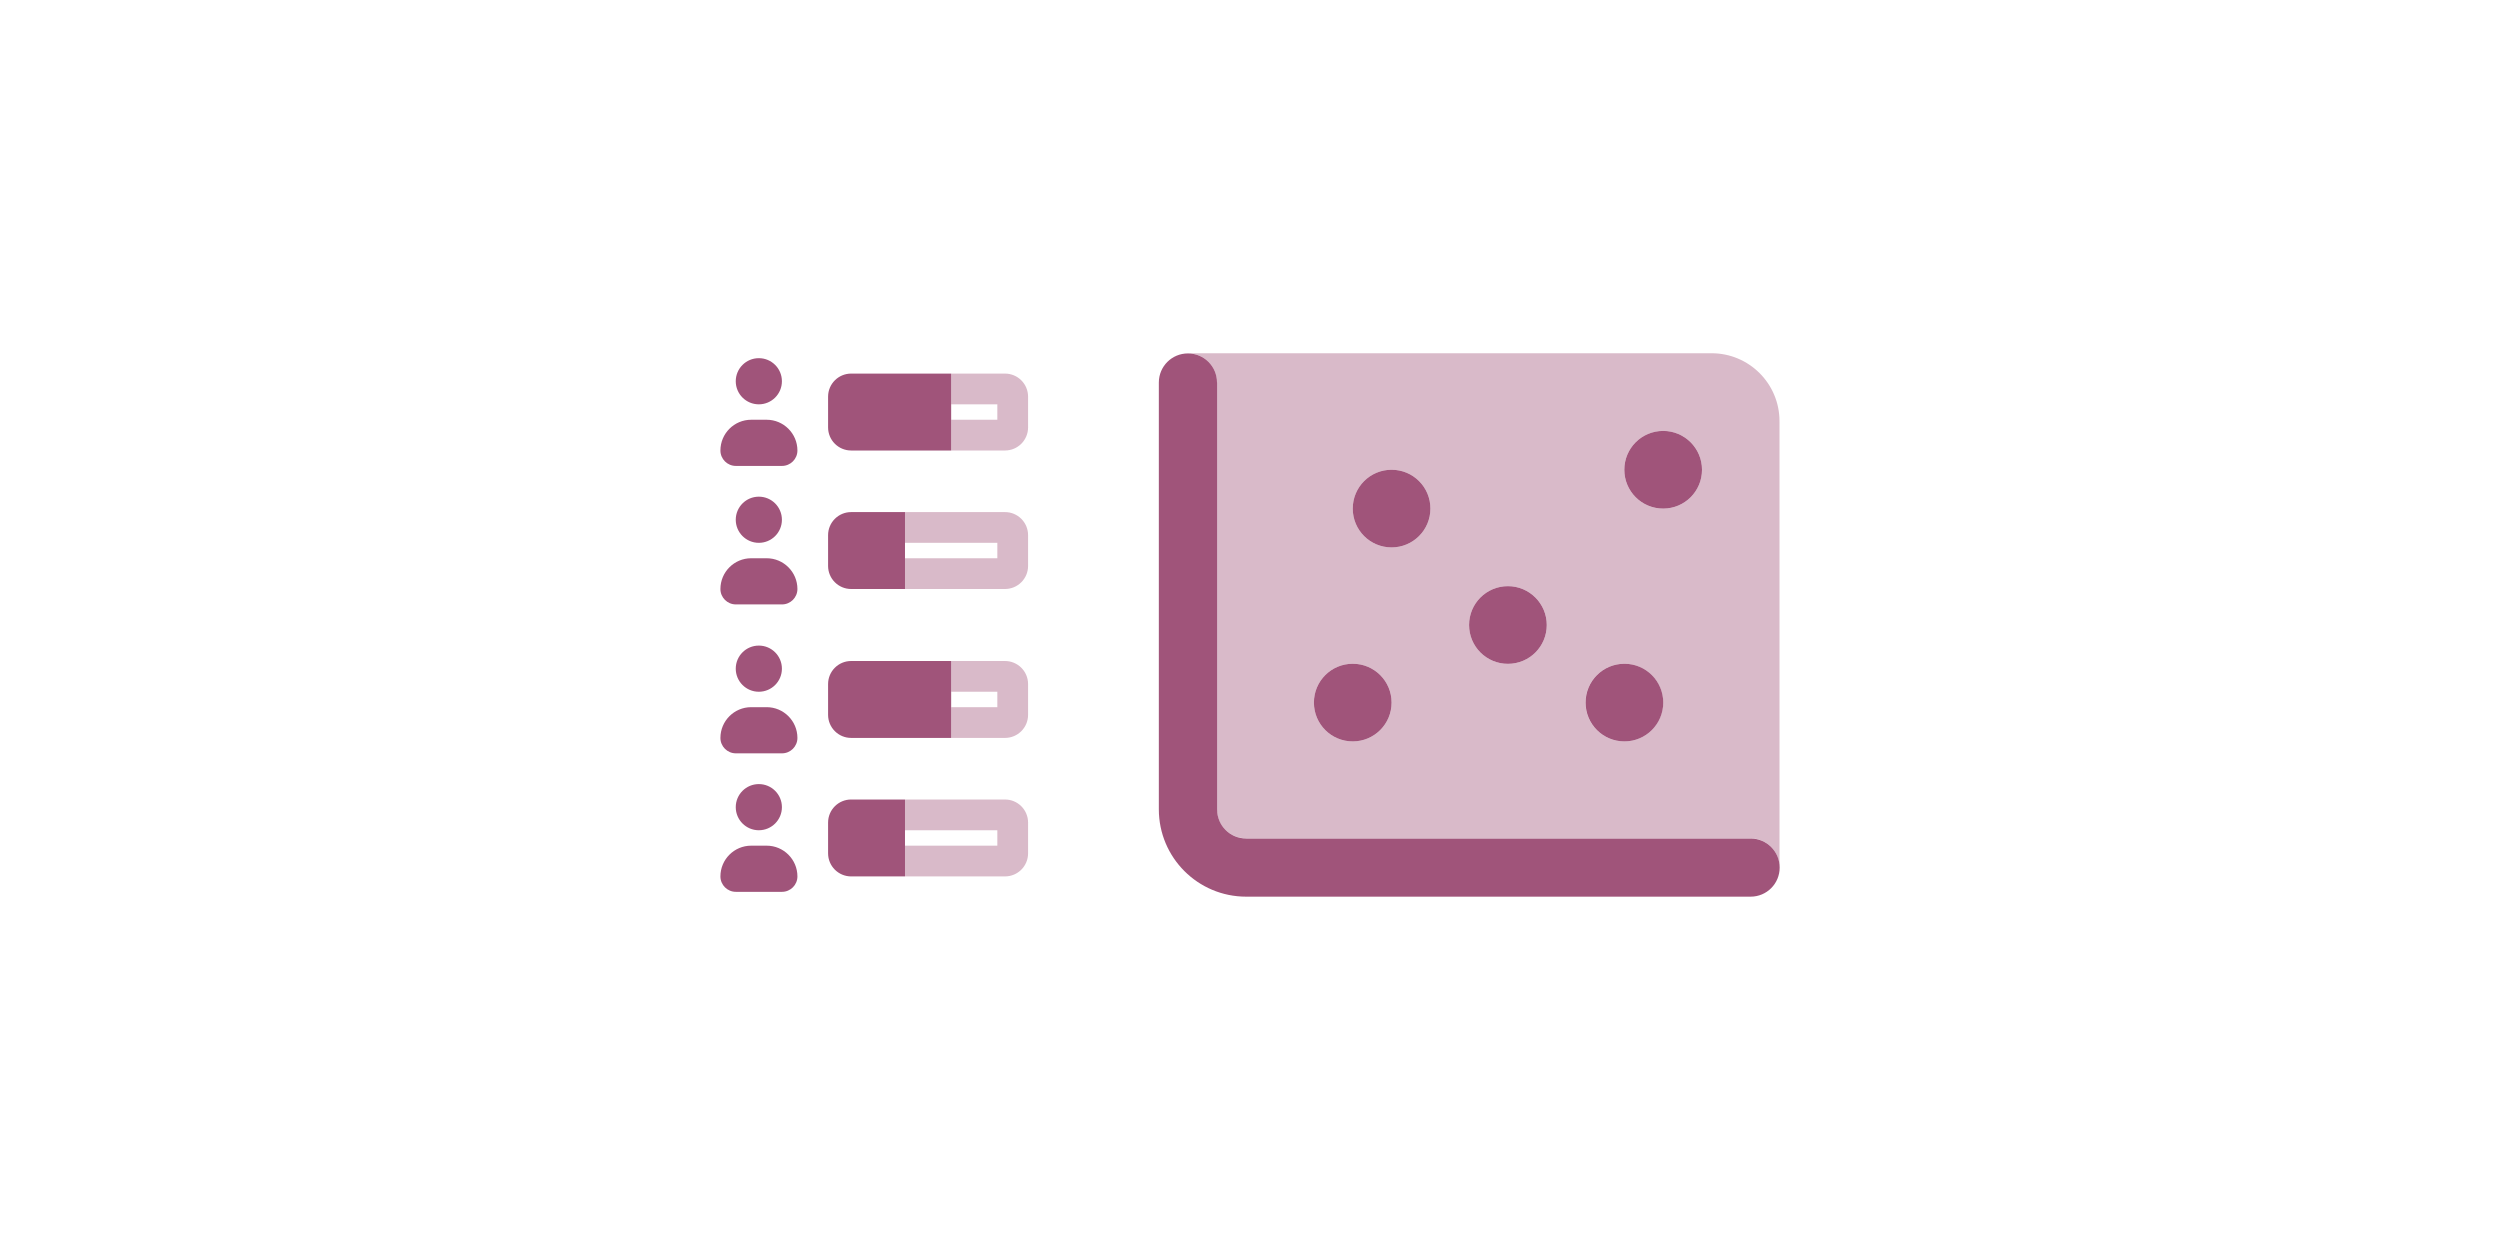 <?xml version="1.0" encoding="UTF-8"?>
<svg id="Layer_3" data-name="Layer 3" xmlns="http://www.w3.org/2000/svg" viewBox="0 0 300 150">
  <defs>
    <style>
      .cls-1 {
        isolation: isolate;
        opacity: .4;
      }

      .cls-1, .cls-2 {
        fill: #a0547a;
      }
    </style>
  </defs>
  <path class="cls-1" d="M108.6,95.94v3.69h11.08v1.85h-11.08v3.69h12c1.53,0,2.77-1.24,2.77-2.77v-3.69c0-1.53-1.24-2.77-2.77-2.77h-12ZM114.14,79.32v3.69h5.54v1.85h-5.54v3.69h6.46c1.53,0,2.77-1.24,2.77-2.77v-3.69c0-1.53-1.24-2.77-2.77-2.77h-6.46Z"/>
  <path class="cls-2" d="M91.06,83.01c1.53,0,2.77-1.24,2.77-2.77s-1.24-2.77-2.77-2.77-2.77,1.24-2.77,2.77,1.24,2.77,2.77,2.77ZM90.14,84.86c-2.04,0-3.69,1.66-3.69,3.69,0,1.02.83,1.85,1.85,1.85h5.54c1.02,0,1.85-.83,1.85-1.85,0-2.04-1.66-3.69-3.69-3.69h-1.85ZM93.83,96.86c0-1.53-1.24-2.77-2.77-2.77s-2.77,1.24-2.77,2.77,1.24,2.77,2.77,2.77,2.77-1.24,2.77-2.77ZM90.14,101.48c-2.04,0-3.69,1.66-3.69,3.69,0,1.02.83,1.85,1.85,1.85h5.54c1.02,0,1.85-.83,1.85-1.85,0-2.04-1.66-3.69-3.69-3.69h-1.85ZM99.37,82.09c0-1.53,1.24-2.77,2.77-2.77h12v9.23h-12c-1.53,0-2.77-1.24-2.77-2.77v-3.69ZM99.37,98.71c0-1.53,1.24-2.77,2.77-2.77h6.46v9.23h-6.46c-1.53,0-2.77-1.24-2.77-2.77v-3.69Z"/>
  <path class="cls-1" d="M108.6,61.45v3.69h11.08v1.85h-11.08v3.69h12c1.53,0,2.77-1.24,2.77-2.77v-3.69c0-1.53-1.24-2.77-2.77-2.77h-12ZM114.14,44.83v3.69h5.54v1.85h-5.54v3.69h6.46c1.53,0,2.77-1.24,2.77-2.77v-3.69c0-1.53-1.24-2.77-2.77-2.77h-6.46Z"/>
  <path class="cls-2" d="M91.06,48.52c1.53,0,2.77-1.24,2.77-2.77s-1.24-2.77-2.77-2.77-2.77,1.24-2.77,2.77,1.24,2.77,2.77,2.77ZM90.14,50.37c-2.04,0-3.69,1.66-3.69,3.69,0,1.02.83,1.85,1.85,1.85h5.54c1.02,0,1.85-.83,1.85-1.85,0-2.04-1.66-3.69-3.69-3.69h-1.85ZM93.83,62.37c0-1.53-1.24-2.77-2.77-2.77s-2.77,1.24-2.77,2.77,1.24,2.77,2.77,2.77,2.77-1.24,2.77-2.77ZM90.14,66.99c-2.04,0-3.69,1.66-3.69,3.69,0,1.02.83,1.85,1.85,1.85h5.54c1.02,0,1.85-.83,1.85-1.85,0-2.04-1.66-3.69-3.69-3.69h-1.85ZM99.37,47.6c0-1.53,1.24-2.77,2.77-2.77h12v9.23h-12c-1.53,0-2.77-1.24-2.77-2.77v-3.69ZM99.37,64.22c0-1.53,1.24-2.77,2.77-2.77h6.46v9.23h-6.46c-1.53,0-2.77-1.24-2.77-2.77v-3.69Z"/>
  <path class="cls-1" d="M142.54,42.4c1.94,0,3.49,1.56,3.49,3.49v51.22c0,1.94,1.56,3.49,3.49,3.49h60.53c1.94,0,3.49,1.56,3.49,3.49v-53.55c0-4.5-3.65-8.15-8.15-8.15h-62.86ZM166.99,84.31c0,2.57-2.08,4.66-4.66,4.66s-4.66-2.08-4.66-4.66,2.08-4.66,4.66-4.66,4.66,2.08,4.66,4.66ZM171.65,61.03c0,2.57-2.08,4.66-4.66,4.66s-4.66-2.08-4.66-4.66,2.08-4.66,4.66-4.66,4.66,2.08,4.66,4.66ZM185.61,75c0,2.57-2.08,4.66-4.66,4.66s-4.66-2.08-4.66-4.66,2.08-4.66,4.66-4.66,4.66,2.08,4.66,4.66ZM199.58,84.31c0,2.57-2.08,4.66-4.66,4.66s-4.66-2.08-4.66-4.66,2.08-4.66,4.66-4.66,4.66,2.08,4.66,4.66ZM204.24,56.37c0,2.57-2.08,4.66-4.66,4.66s-4.66-2.08-4.66-4.66,2.08-4.66,4.66-4.66,4.66,2.08,4.66,4.66Z"/>
  <path class="cls-2" d="M146.04,45.9c0-1.94-1.56-3.49-3.49-3.49s-3.49,1.56-3.49,3.49v51.22c0,5.79,4.69,10.48,10.48,10.48h60.53c1.94,0,3.49-1.56,3.49-3.49s-1.56-3.49-3.49-3.49h-60.53c-1.94,0-3.49-1.56-3.49-3.49v-51.22ZM166.99,65.69c2.57,0,4.66-2.08,4.66-4.66s-2.08-4.66-4.66-4.66-4.66,2.08-4.66,4.66,2.08,4.66,4.66,4.66ZM185.61,75c0-2.57-2.08-4.66-4.66-4.66s-4.66,2.08-4.66,4.66,2.08,4.66,4.66,4.66,4.66-2.08,4.66-4.66ZM194.93,88.97c2.57,0,4.66-2.08,4.66-4.66s-2.08-4.66-4.66-4.66-4.66,2.08-4.66,4.66,2.08,4.66,4.66,4.66ZM204.24,56.37c0-2.57-2.08-4.66-4.66-4.66s-4.66,2.08-4.66,4.66,2.08,4.66,4.66,4.66,4.66-2.08,4.66-4.66ZM162.33,88.97c2.57,0,4.66-2.08,4.66-4.66s-2.08-4.66-4.66-4.66-4.66,2.08-4.66,4.66,2.08,4.66,4.66,4.66Z"/>
</svg>